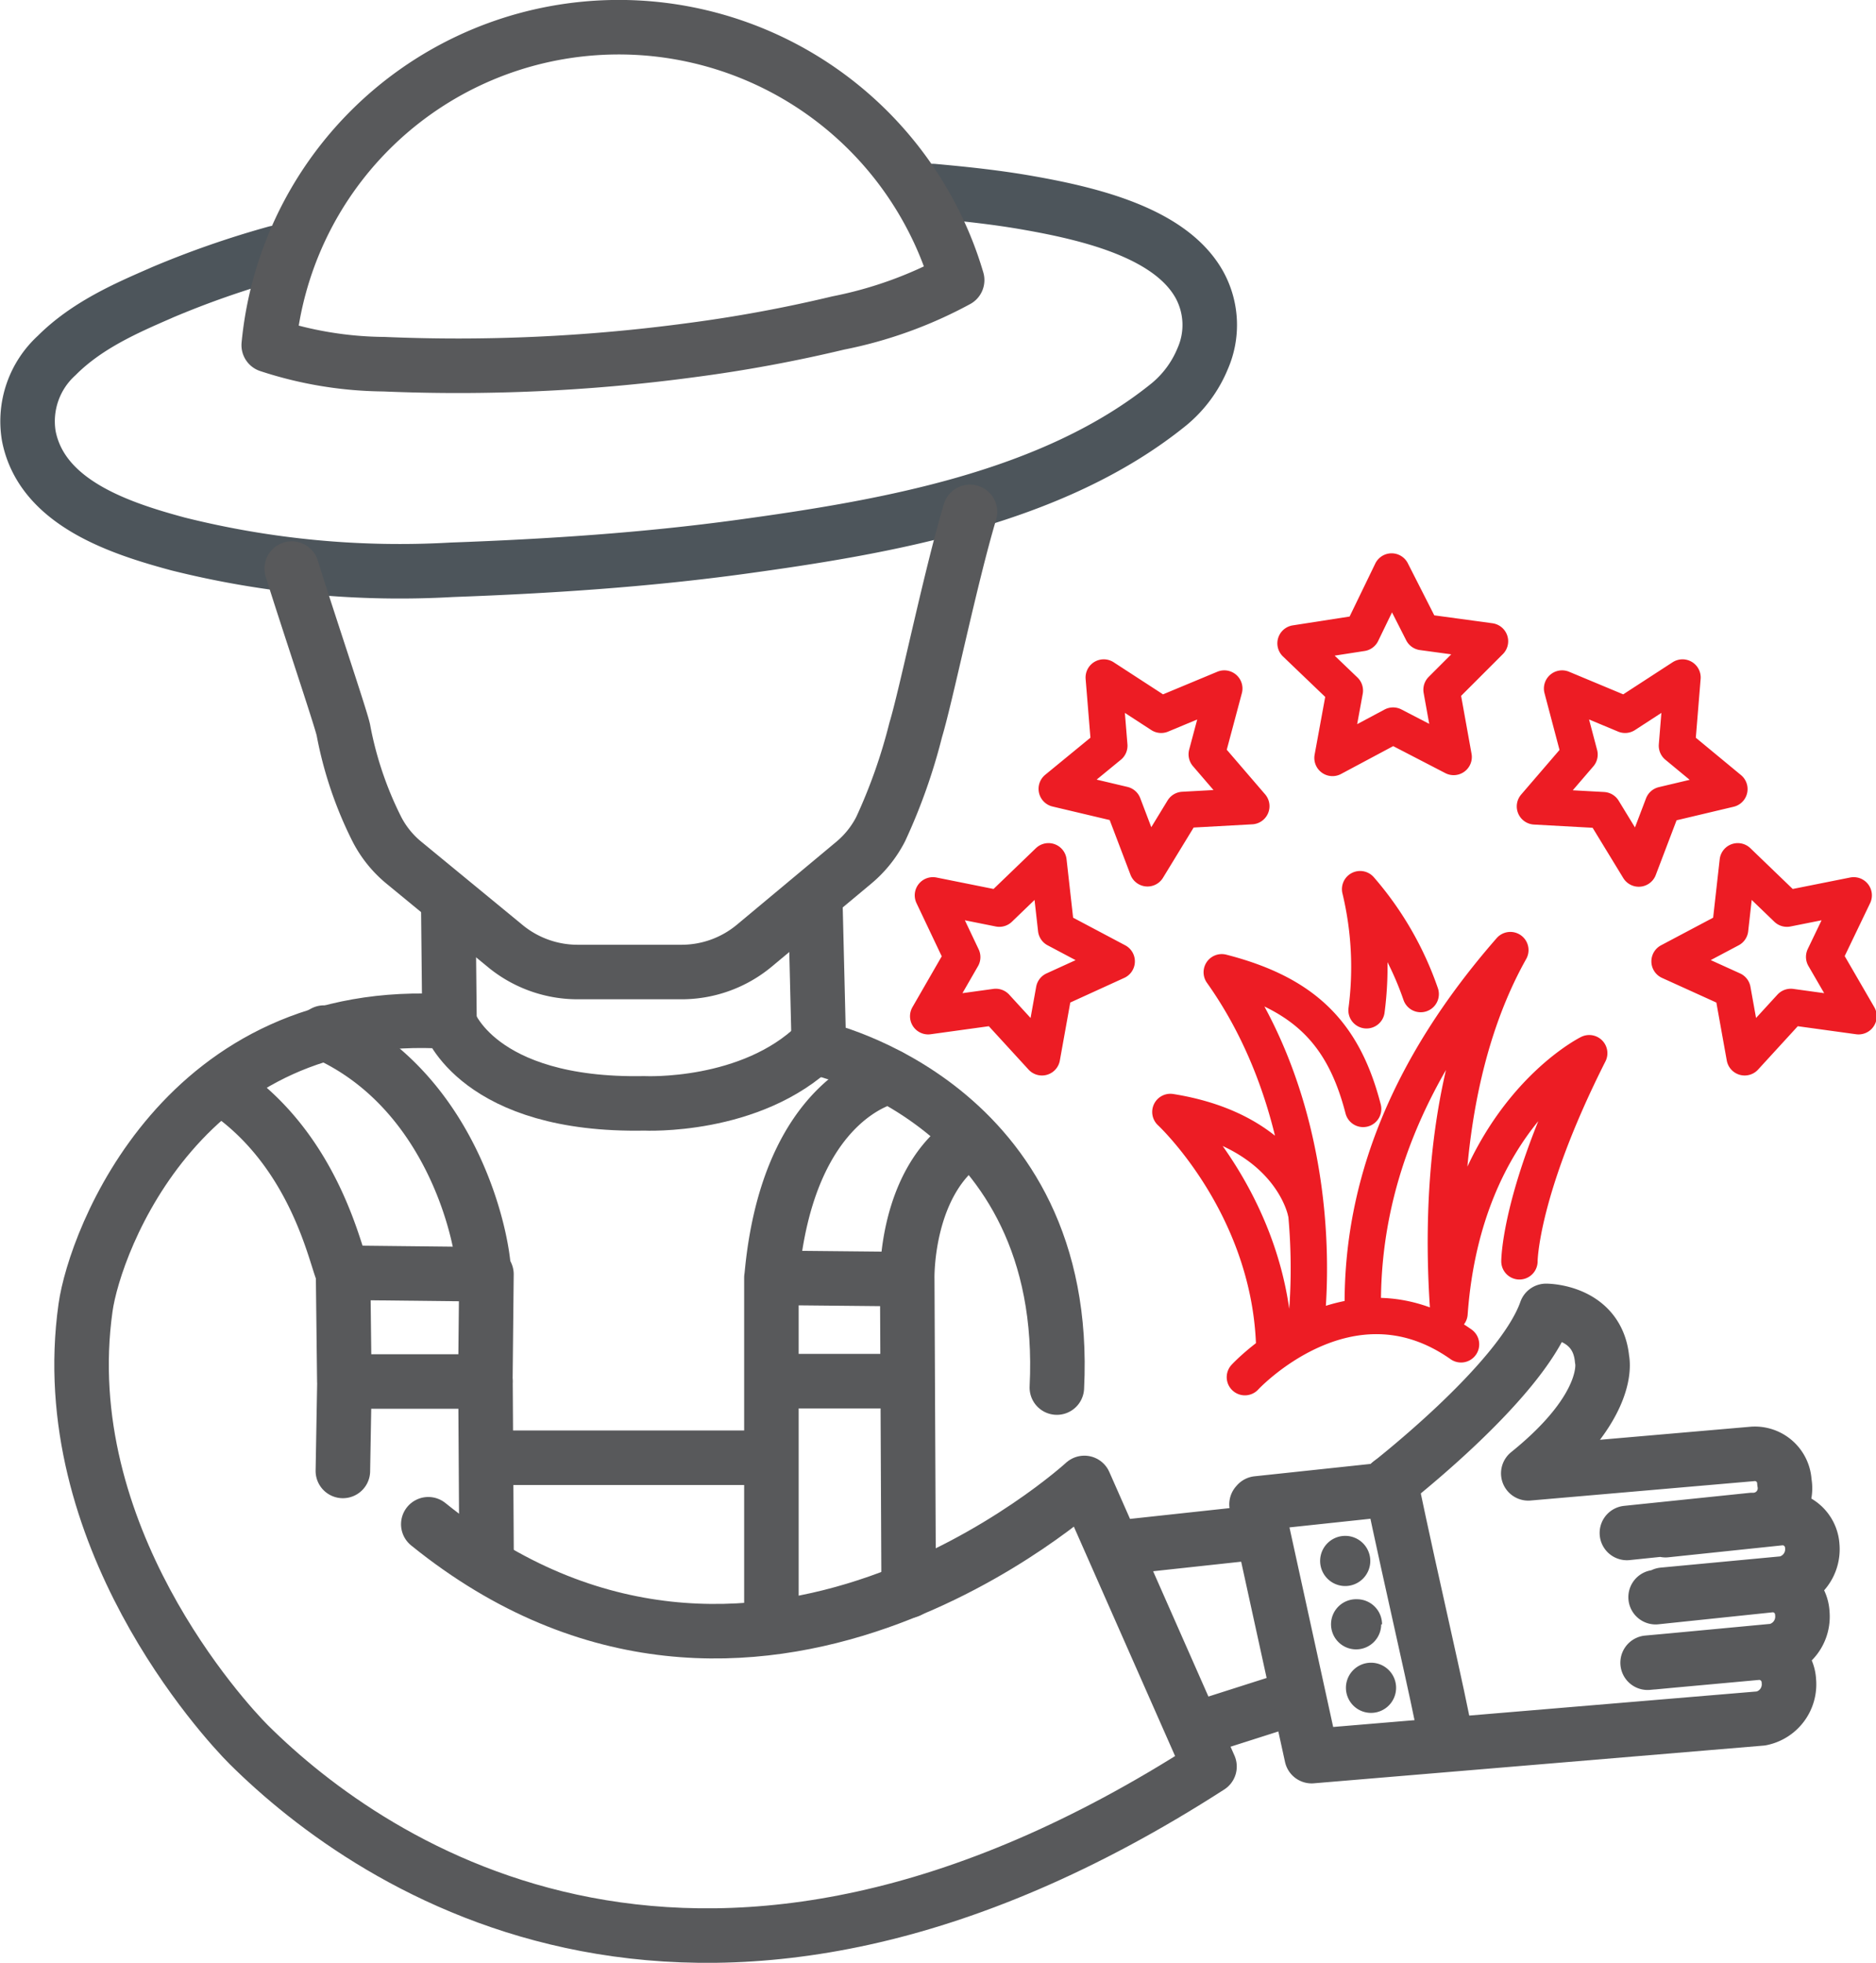 <svg xmlns="http://www.w3.org/2000/svg" viewBox="0 0 154.84 162.01"><defs><style>.cls-1,.cls-2,.cls-3{fill:none;stroke-linecap:round;stroke-linejoin:round;}.cls-1{stroke:#58595b;}.cls-1,.cls-2{stroke-width:4.5px;}.cls-2{stroke:#4d555b;}.cls-3{stroke:#ed1c24;stroke-width:3px;}.cls-4{fill:#58595b;}</style></defs><title>alko-premium</title><g id="Réteg_2" data-name="Réteg 2"><g id="Réteg_1" data-name="Réteg 1"><path class="cls-1" d="M35.35,125.81C62.17,147.5,89.5,122.4,89.5,122.4l10.33,23.41c-41.77,26.9-69,8.43-79.31-1.82-2-2-16.1-17.3-13.46-36.06.77-5.48,8.06-25.07,30-23.6,0,0,2.35,7,16.13,6.74,0,0,8.79.44,14.21-4.84"/><path class="cls-2" d="M22.77,20.87a76.71,76.71,0,0,0-9.41,3.28l-.13.06c-2.85,1.24-6.08,2.65-8.56,5.14A7.34,7.34,0,0,0,2.38,36c1.09,5.54,7.59,7.62,12.32,8.9a75.41,75.41,0,0,0,22.59,2.13c8-.29,15.94-.81,23.85-1.89,11.9-1.63,25.77-4,35.36-11.78a9.65,9.65,0,0,0,2.77-3.77A6.9,6.9,0,0,0,99,23.51c-2.32-4.18-8.69-5.8-14-6.74-2.68-.48-5.35-.76-8-1"/><path class="cls-1" d="M99,142.63l7.58-2.42M93.2,127.64l10.15-1.1M28.29,105.05l11.86.13L40.06,114M48.27,2.38h0A29.12,29.12,0,0,1,76.58,17.32l.06.11A28.8,28.8,0,0,1,79,23.12a34.55,34.55,0,0,1-9.82,3.54,117.56,117.56,0,0,1-12.21,2.25,144.16,144.16,0,0,1-25.29,1.15,31.16,31.16,0,0,1-9.5-1.57A29,29,0,0,1,48.27,2.38Z"/><path class="cls-1" d="M67.3,74.65l.29,11.88s20.81,4.54,19.64,28M37.1,84.33,37,74.65"/><path class="cls-1" d="M24.08,46.93c1.21,3.91,4.07,12.39,4.26,13.32a30.78,30.78,0,0,0,2.76,8.18,8.74,8.74,0,0,0,2.23,2.77l8.39,6.9a9.4,9.4,0,0,0,6,2.13h8.51a9.39,9.39,0,0,0,6-2.15l8.26-6.89a8.89,8.89,0,0,0,2.2-2.76,46.09,46.09,0,0,0,2.89-8.18c.87-2.87,2.85-12.54,4.48-18m-6.6,46.61s-8.46,1.54-9.78,16.6m-23.74,0c.11-2.53-2.31-15.39-13.2-20.23m13.42,43.54c0-.44-.09-14.74-.09-14.74l-11.64,0-.13,7.38m11.86-1.09H63.67m0,13.72V113.94l0-8.47,11.21.11S74.66,97.45,80.05,94m-51.76,11c-.57-1.08-2.18-9.88-9.65-15m56.24,15.54L75,131.3M74.78,114H63.93m-35.62-9.45.11,9.45"/><path class="cls-3" d="M102.75,113.67s8.55-9.25,17.84-2.71M107.77,100s-1.23-6.63-11.17-8.22c0,0,8.07,7.49,8.56,19m20.25-6.67s0-5.78,5.76-17.18c0,0-10.35,5.13-11.53,21.47m-2.38-26.35a26.23,26.23,0,0,0-5-8.66,27.46,27.46,0,0,1,.53,10m-.28,8.14c-1.59-6.15-4.74-9.5-11.67-11.28,6.12,8.61,7.81,19.7,7,28.71m4.64-1.43c0-9.51,3.54-19.22,12.18-29.11-5.12,9.12-5.78,20.87-5.1,30m-7.16-56.17,2.46-5.08,2.54,5,5.58.76-4,4,1,5.55-5-2.59-5,2.67L111,57l-4.07-3.9ZM79.42,79,77,73.9,82.48,75l4.06-3.91.63,5.61,5,2.65L87,81.71l-1,5.56-3.81-4.16-5.58.77ZM91.56,61.55l-.46-5.63L95.84,59l5.21-2.17L99.6,62.26l3.68,4.28-5.63.31-2.94,4.82-2-5.26-5.49-1.3Zm59,17.43L153,73.9,147.49,75l-4.06-3.91-.63,5.61-5,2.65L143,81.71l1,5.56,3.81-4.16,5.59.77ZM138.41,61.55l.46-5.63L134.13,59l-5.2-2.17,1.44,5.45-3.68,4.28,5.63.31,2.94,4.82,2-5.26,5.48-1.3Z"/><path class="cls-1" d="M103.78,124.09,114,123s11.5-8.77,13.61-14.8c0,0,4.25,0,4.62,4,0,0,.95,3.73-6.09,9.41L144.71,120a2.44,2.44,0,0,1,2.57,2.34,2.62,2.62,0,0,1-2.67,3.12l-10.33,1.07m3,5.1,10-.94a2.87,2.87,0,0,0,2.3-3.08A2.46,2.46,0,0,0,147,125.3l-9.53,1m-1,10.9,10-.94a2.88,2.88,0,0,0,2.29-3.09,2.45,2.45,0,0,0-2.57-2.34l-9.54,1m-.66,5.41,9.09-.83a2.46,2.46,0,0,1,2.57,2.35,2.87,2.87,0,0,1-2.29,3.08l-37.1,3.11-4.55-20.78"/><path class="cls-4" d="M115.23,139.31a2.07,2.07,0,1,1-2.07-2.07,2.07,2.07,0,0,1,2.07,2.07"/><path class="cls-4" d="M114,134.08A2.07,2.07,0,1,1,112,132a2.07,2.07,0,0,1,2.07,2.07"/><path class="cls-4" d="M113.1,128.84a2.07,2.07,0,1,1-2.06-2.07,2.07,2.07,0,0,1,2.06,2.07"/><path class="cls-1" d="M119.36,143.61c-.65-3.69-2.7-12.24-4.58-21.23"/></g></g></svg>